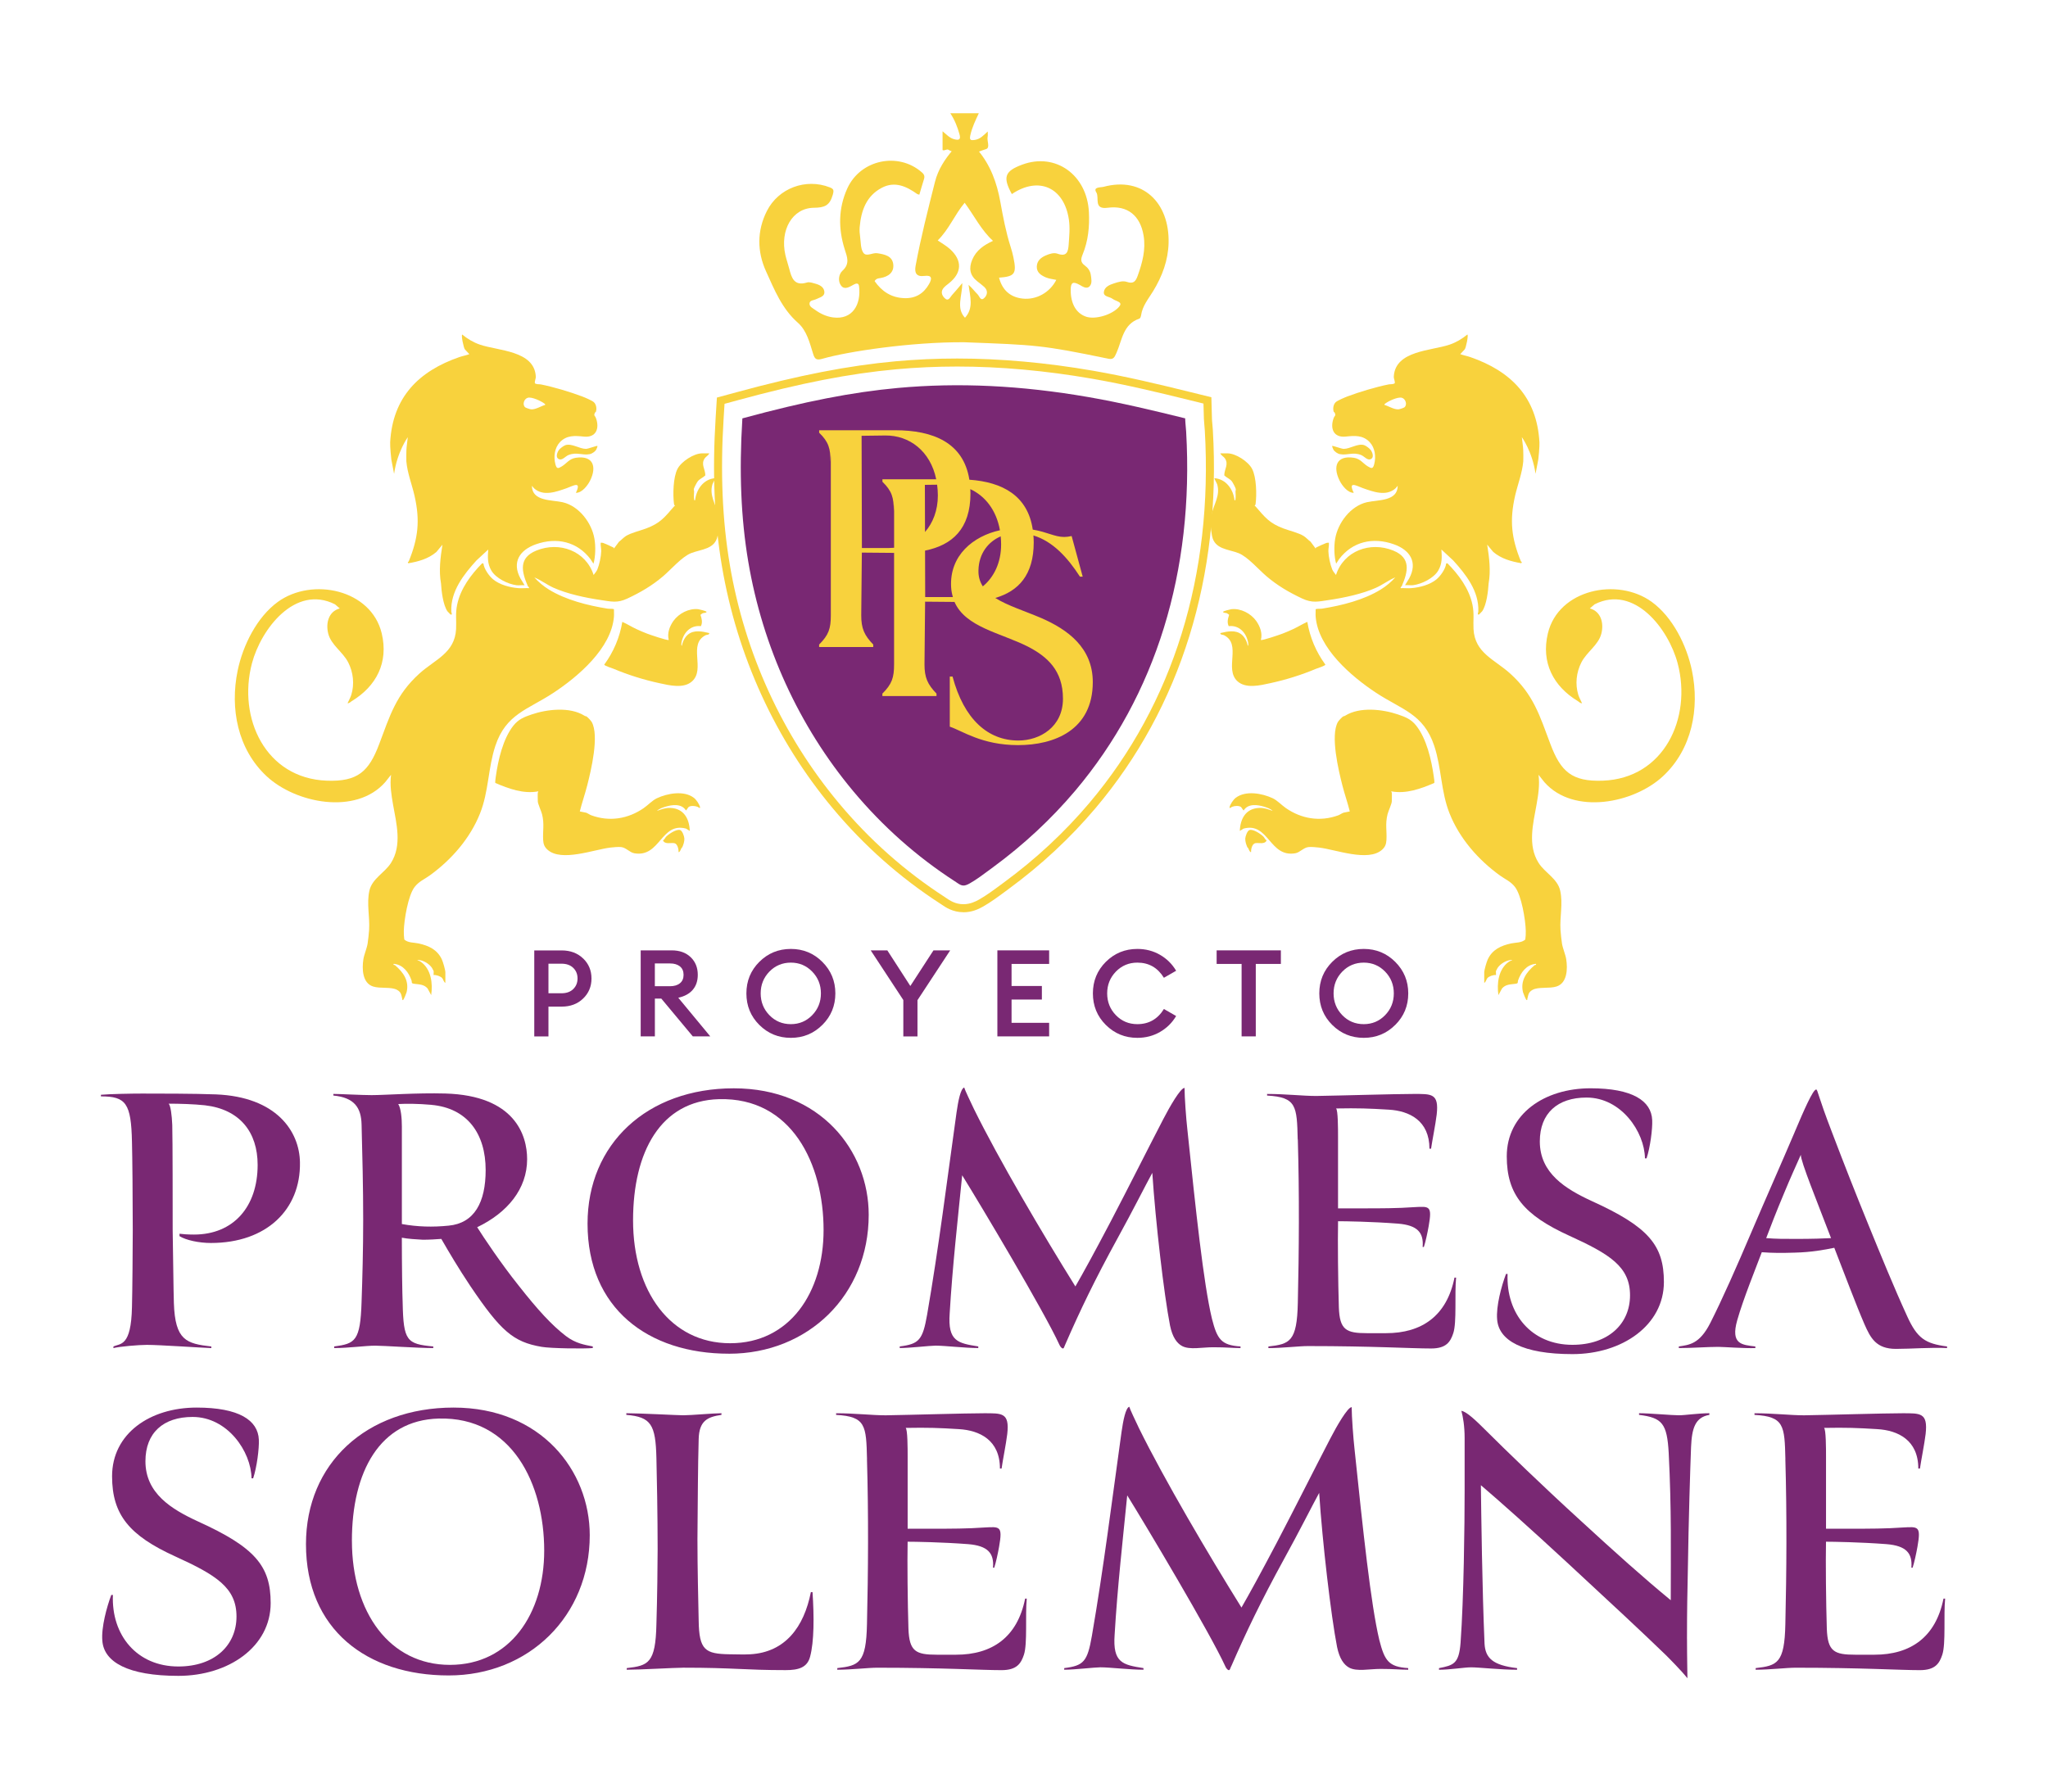 <?xml version="1.0" encoding="UTF-8"?>
<svg id="Layer_1" data-name="Layer 1" xmlns="http://www.w3.org/2000/svg" viewBox="0 0 800 700">
  <defs>
    <style>
      .cls-1 {
        fill: #792873;
      }

      .cls-2 {
        fill: #f8d23d;
      }
    </style>
  </defs>
  <g>
    <path class="cls-2" d="M277.07,177.1c-.28.79-1.34,1.32-1.78,1.96-1.62,2.36.23,4.21.23,6.68-.87.88-2.18,1.32-2.96,2.31-.36.46-1.42,2.46-1.52,2.99-.09.45.11.68.09,1.03-.06,1.09-.12,1.94.02,3.08.04.35-.06.31.38.28.43-4.2,3.34-8.31,7.83-8.59.14.13-.97,2.02-1.09,2.44-1.22,4.29,1.25,7.55,2.15,11.48.67,2.92.45,5.73-.13,8.68-1.02,5.18-6.34,5.12-10.32,6.67-3.58,1.39-7.89,6.45-10.97,9.06-4.31,3.66-8.73,6.24-13.85,8.65-4.04,1.91-6.29,1.23-10.6.6-5.78-.85-12.95-2.37-18.32-4.78-2.6-1.17-4.9-2.97-7.51-4.04,1.64,1.82,3.58,3.44,5.67,4.73,6.61,4.08,15.14,6.22,22.88,7.47.82.13,1.73-.04,2.55.21-.03.97.09,1.98,0,2.95-1,12.31-13.94,23.33-23.56,29.69-10.01,6.62-18.6,8.22-22.76,20.76-2.88,8.69-2.57,17.83-5.99,26.42-3.89,9.77-11.19,18.11-19.69,24.25-2.09,1.51-4.06,2.21-5.81,4.41-2.61,3.29-4.17,12.98-4.27,17.21-.03,1.15.04,2.25.19,3.39,1.51,1.35,3.72,1.12,5.58,1.53,3.94.86,7.27,2.38,9.07,6.2.45.95,1.39,4.13,1.39,5.1v4.1c-.63-.27-.84-1.41-1.21-1.84-.64-.74-2.39-1.35-3.37-1.21-.07-.07.07-1.25,0-1.58-.02-.07-.59-1.14-.64-1.21-1.09-1.64-3.4-3.02-5.38-3.12-.58.02-.47.03-.02.21.43.17.62.23,1.02.51,4.05,2.84,4.74,8.45,4.06,13.02l-1.41-2.6c-1.4-1.62-3.25-1.56-5.16-1.81-1.4-.18-.84-.55-1.12-1.36-1.07-3.09-3.25-6.05-6.74-6.43-.38-.04-.27.03-.27.37.2.04.47.06.62.19,3.15,2.7,5.58,6.02,4.47,10.54-.1.42-1.1,2.88-1.38,3.02-.37.18-.27-.27-.31-.45-.4-1.6-.4-2.62-2.02-3.51-2.32-1.29-6.53-.41-9.37-1.32-4.22-1.35-4.37-6.92-3.8-10.61.29-1.9,1.35-4.22,1.66-6.17.23-1.48.48-3.84.58-5.34.33-5.13-1.03-10.27.12-15.34,1.08-4.74,5.97-6.93,8.44-10.84,4.36-6.89,2.12-15.35.81-22.7-.68-3.86-1.31-7.78-.79-11.72l-2.33,2.93c-11.4,12.88-34.86,8.24-46.26-2.35-11.33-10.52-14.41-26.47-11.33-41.32,2.03-9.81,7.51-20.89,15.73-26.84,13.37-9.67,36.43-4.88,40.54,12.33,2.72,11.4-2.12,20.67-11.74,26.49-.33.2-1.03.93-1.6.78.47-1.05,1.14-2.21,1.47-3.3,1.27-4.16.75-8.77-1.21-12.61-2.11-4.15-6.68-6.79-7.81-11.27-1.03-4.04.1-8.66,4.5-9.84l-1.87-1.61c-15.58-7.85-28.91,9.73-32.43,23.05-5.66,21.41,5.32,44.98,29.23,45.86,12.12.45,16.44-3.6,20.47-14.29,4.19-11.11,6.54-19.28,15.74-27.59,6.09-5.5,13.82-7.99,14.3-17.39.17-3.4-.32-5.98.42-9.51,1.33-6.32,5.37-11.7,9.79-16.18l.47.13c.24,2.07,2.15,4.79,3.75,6.14,2.57,2.16,6.56,3.2,9.9,3.47,1.33.11,2.76-.07,4.1,0,.19-.58-.29-.52-.37-.71-2.51-5.79-3.74-11.12,3.32-13.99,9-3.65,19.3.14,22.34,9.55.47-.64,1.17-1.43,1.47-2.16.78-1.93,1.45-5.02,1.5-7.1.03-1.11-.31-2.22-.2-3.34.33-.02.65,0,.97.08.37.09,3.76,1.62,4.06,1.82.11.07.14.26.13.39l1.99-2.68c.95-.68,1.75-1.66,2.74-2.26,2.04-1.25,5.43-2.01,7.9-2.94,5.47-2.05,7.16-4.32,10.85-8.58.16-.19.36-.13.38-.14.02-.04-.34-.45-.39-.84-.47-3.66-.34-10.44,1.38-13.72,1.51-2.88,6.39-6.05,9.61-6.05h2.77Z"/>
    <path class="cls-2" d="M210.07,309.67c0-.06.28-.23.19-.48-5.75,1.09-11.56-1.03-16.76-3.27-.18-.19.12-2.1.18-2.53.9-6.43,2.78-14.7,6.86-19.87,1.95-2.47,4.14-3.36,7.09-4.36,6.07-2.07,14.96-3.08,20.63.45.64.4.39.11.67.22.5.21,1.92,1.75,2.22,2.28,2.97,5.33-.25,18.81-1.76,24.73-.87,3.42-2.05,6.76-2.9,10.18.09.09,2.1.39,2.45.51.67.23,1.4.79,2.03,1.02,7.12,2.61,14.4,1.39,20.47-2.81,1.72-1.19,3.33-2.99,5.17-3.86,4.14-1.94,10.57-3.11,14.43-.17.95.72,2.17,2.53,2.42,3.69.15.71-.83-.12-.98-.17-1.02-.37-2.41-.53-3.4,0-.31.17-.98,1.53-1.16,1.4-1.66-2.72-5.34-2.25-8.02-1.43-1,.31-2.58.85-3.25,1.62,1.8-.65,3.24-1.23,5.26-1.15,5.19.21,7.38,4.23,7.53,8.98l-1.47-.91c-9.81-2.63-10.04,11.35-20.15,9.65-1.87-.31-3.25-2.23-5.2-2.43-1.11-.12-3.03.07-4.18.2-6.47.76-19.12,5.7-24.55.85-1.22-1.09-1.63-2.19-1.72-3.81-.2-3.63.53-6.2-.43-10.07-.28-1.14-1.66-4.11-1.66-5.02,0-1.1-.09-2.36,0-3.44Z"/>
    <path class="cls-2" d="M275.93,238.95c.41.48-1.18.54-1.38.62-.13.05-.92.59-.93.65.5,1.53.89,2.88.18,4.43-4.05-.49-6.82,2.54-7.57,6.27-.05.27-.23,1.3.14,1.39.25-1.57,1.14-3.37,2.39-4.39,2.37-1.94,5.58-1.22,8.3-.57.03.75-.94.6-1.38.81-7.07,3.5-.06,13.2-5.29,18-3.28,3.01-8.87,1.63-12.81.77-6.16-1.34-12.18-3.22-17.89-5.62-.53-.22-3.65-1.19-3.65-1.64,3.62-4.93,6.05-10.65,7.05-16.7,1.88.83,3.62,1.94,5.49,2.81,1.3.61,2.75,1.23,4.15,1.77,1.04.4,8.04,2.82,8.5,2.48-.69-2.59.33-5.32,1.83-7.43,2.09-2.93,6.06-4.99,9.7-4.58.46.05,2.96.71,3.16.94Z"/>
    <path class="cls-2" d="M233.36,174.24c.13.12-.32,1.16-.43,1.38-.42.8-1.68,1.66-2.57,1.82-3,.54-5.06-.92-8.26.33-1.37.54-2.54,2.4-3.99,1.51-1.12-.68-.44-2.54.18-3.42.46-.65,1.87-1.71,2.63-1.95,2.42-.76,5.46,1.47,7.96,1.47.85,0,4.29-1.32,4.48-1.14Z"/>
    <path class="cls-2" d="M266.5,331.08c-.02.05-.21.09-.29.23-.06.12-.78,2.02-1.16,1.56.08-1.07-.41-3.2-1.63-3.43-1.4-.27-3.72.62-4.46-1.13.58-.16.8-.94,1.21-1.37,1.04-1.07,4.01-3.08,5.5-2.63.89.27,1.61,2.46,1.66,3.31.06,1.09-.38,2.47-.84,3.45Z"/>
    <path class="cls-2" d="M219.85,196.24c-4.36-.99-12.04-.29-12.07-6.44l.81.97c3.68,3.34,8.83,1.33,12.74-.02,2.46-.86,5.99-3.1,3.62,1.81,2.37.05,4.61-2.87,5.58-4.83,2.69-5.45,1.13-9.9-5.63-8.86-2.58.41-3.52,2.17-5.42,3.34-1.51.93-2.03,1.04-2.53-.84-.77-2.96-.32-6.37,1.76-8.61,2.69-2.82,5.96-2.53,9.4-2.17,4.74.47,6.15-3.19,4.7-7.18-.41-1.15-.99-.84-.41-2.19.07-.16.29-.14.36-.32.41-1.17.18-2.85-.77-3.75-.66-.63-3.48-1.83-4.47-2.21-4.7-1.78-11.32-3.77-16.24-4.74-.75-.14-1.58.05-2.33-.43-.18-.99.41-1.69.34-2.73-.61-10.1-14.69-9.94-21.8-12.38-2.53-.86-4.86-2.24-6.91-3.93-.56-.02.54,5.35,1.04,5.81l1.72,1.83c-1.22.47-2.67.72-3.91,1.15-15.86,5.49-26.05,15.66-27.02,33.28-.09,1.65.41,6.51.45,6.71l1.08,5.63c1.24-8.7,5.35-14.32,5.35-14.32-.09,1.02-.52,3.93-.54,5.08-.02.52-.07,3.64-.02,4.34.38,4.52,2.19,9.06,3.19,13.44,2.21,9.69,1.45,16.56-2.26,25.67-.05.14-.36.18-.36.23l.18.5c3.95-.66,7.89-1.76,10.98-4.41l2.37-2.85c-.79,4.99-1.47,10.14-.56,15.16.18,3.07.79,8.27,2.49,10.84.05.07,1.15,1.24,1.24,1.29.09.02.47.07.47-.11.05-.38-.18-.75-.18-1.13-.32-7.84,4.84-14.41,9.81-19.88l4.61-4.27c-.2,3-.34,5.47,1.2,8.16,1.74,3.03,6.48,5.35,9.87,5.78.97.11,2.15-.09,3.14,0l-1.63-2.67c-3.43-6.35-.27-11.09,5.99-13.31,8.2-2.91,16.2-1.06,21.4,5.81l1.15,1.76c.81-2.85.88-6.89.36-9.81-1.06-6.17-6.01-12.72-12.34-14.19ZM205.19,159.17c-1.27-1.02-.5-3.39,1.02-3.77,1.51-.41,5.17,1.29,6.42,2.26.2.18.38.2.32.54-1.63.47-3.66,1.83-5.44,1.74-.38-.02-2.01-.54-2.3-.77Z"/>
  </g>
  <g>
    <path class="cls-2" d="M476.68,177.1c.28.79,1.34,1.32,1.78,1.96,1.62,2.36-.23,4.21-.23,6.68.87.88,2.18,1.32,2.96,2.31.36.46,1.42,2.46,1.52,2.99.09.45-.11.68-.09,1.03.06,1.09.12,1.94-.02,3.08-.04.35.06.31-.38.28-.43-4.2-3.34-8.31-7.83-8.59-.14.13.97,2.02,1.09,2.44,1.22,4.29-1.25,7.55-2.15,11.48-.67,2.92-.45,5.73.13,8.68,1.02,5.18,6.34,5.12,10.32,6.67,3.58,1.39,7.89,6.45,10.97,9.06,4.31,3.66,8.73,6.24,13.85,8.65,4.04,1.91,6.29,1.23,10.6.6,5.78-.85,12.95-2.37,18.32-4.78,2.6-1.17,4.9-2.97,7.51-4.04-1.64,1.82-3.58,3.44-5.67,4.73-6.61,4.08-15.14,6.22-22.88,7.47-.82.13-1.73-.04-2.55.21.03.97-.09,1.98,0,2.95,1,12.31,13.94,23.33,23.56,29.69,10.01,6.62,18.6,8.22,22.76,20.76,2.88,8.69,2.57,17.83,5.99,26.42,3.89,9.77,11.19,18.11,19.69,24.25,2.09,1.51,4.06,2.21,5.81,4.41,2.61,3.29,4.17,12.98,4.27,17.21.03,1.15-.04,2.25-.19,3.39-1.51,1.35-3.72,1.12-5.58,1.53-3.94.86-7.27,2.38-9.07,6.2-.45.95-1.39,4.13-1.39,5.1v4.1c.63-.27.84-1.41,1.21-1.84.64-.74,2.39-1.35,3.37-1.21.07-.07-.07-1.25,0-1.58.02-.07.59-1.14.64-1.21,1.09-1.64,3.4-3.02,5.38-3.12.58.02.47.03.02.21-.43.17-.62.23-1.02.51-4.05,2.84-4.74,8.45-4.06,13.02l1.41-2.6c1.4-1.62,3.25-1.56,5.16-1.81,1.4-.18.84-.55,1.12-1.36,1.07-3.09,3.25-6.05,6.74-6.43.38-.04.27.03.27.37-.2.04-.47.06-.62.19-3.15,2.7-5.58,6.02-4.47,10.54.1.42,1.1,2.88,1.38,3.02.37.18.27-.27.31-.45.4-1.6.4-2.62,2.02-3.51,2.32-1.29,6.53-.41,9.37-1.32,4.22-1.35,4.37-6.92,3.8-10.61-.29-1.9-1.35-4.22-1.66-6.17-.23-1.48-.48-3.84-.58-5.34-.33-5.13,1.03-10.27-.12-15.34-1.08-4.74-5.97-6.93-8.44-10.84-4.36-6.89-2.12-15.35-.81-22.7.68-3.86,1.31-7.78.79-11.72l2.33,2.93c11.4,12.88,34.86,8.24,46.26-2.35,11.33-10.52,14.41-26.47,11.33-41.32-2.03-9.81-7.51-20.89-15.73-26.84-13.37-9.67-36.43-4.88-40.54,12.33-2.72,11.4,2.12,20.67,11.74,26.49.33.2,1.03.93,1.6.78-.47-1.05-1.14-2.21-1.47-3.3-1.27-4.16-.75-8.77,1.21-12.61,2.11-4.15,6.68-6.79,7.81-11.27,1.03-4.04-.1-8.66-4.5-9.84l1.87-1.61c15.58-7.85,28.91,9.73,32.43,23.05,5.66,21.41-5.32,44.98-29.23,45.86-12.12.45-16.44-3.6-20.47-14.29-4.19-11.11-6.54-19.28-15.74-27.59-6.09-5.5-13.82-7.99-14.3-17.39-.17-3.4.32-5.98-.42-9.51-1.33-6.32-5.37-11.7-9.79-16.18l-.47.13c-.24,2.07-2.15,4.79-3.75,6.14-2.57,2.16-6.56,3.2-9.9,3.47-1.33.11-2.76-.07-4.1,0-.19-.58.29-.52.37-.71,2.51-5.79,3.74-11.12-3.32-13.99-9-3.65-19.3.14-22.34,9.55-.47-.64-1.17-1.43-1.47-2.16-.78-1.93-1.45-5.02-1.5-7.1-.03-1.11.31-2.22.2-3.34-.33-.02-.65,0-.97.08-.37.09-3.76,1.62-4.06,1.82-.11.07-.14.26-.13.39l-1.99-2.68c-.95-.68-1.75-1.66-2.74-2.26-2.04-1.25-5.43-2.01-7.9-2.94-5.47-2.05-7.16-4.32-10.85-8.58-.16-.19-.36-.13-.38-.14-.02-.04.34-.45.39-.84.47-3.66.34-10.44-1.38-13.72-1.51-2.88-6.39-6.05-9.61-6.05h-2.77Z"/>
    <path class="cls-2" d="M543.68,309.67c0-.06-.28-.23-.19-.48,5.75,1.09,11.56-1.03,16.76-3.27.18-.19-.12-2.1-.18-2.53-.9-6.43-2.78-14.7-6.86-19.87-1.95-2.47-4.14-3.36-7.09-4.36-6.07-2.07-14.96-3.08-20.63.45-.64.4-.39.11-.67.22-.5.21-1.92,1.75-2.22,2.28-2.97,5.33.25,18.81,1.76,24.73.87,3.42,2.05,6.76,2.9,10.18-.09.09-2.1.39-2.45.51-.67.23-1.4.79-2.03,1.02-7.12,2.61-14.4,1.39-20.47-2.81-1.72-1.19-3.33-2.99-5.17-3.86-4.14-1.94-10.57-3.11-14.43-.17-.95.72-2.17,2.53-2.42,3.69-.15.71.83-.12.98-.17,1.02-.37,2.41-.53,3.4,0,.31.17.98,1.53,1.16,1.4,1.66-2.72,5.34-2.25,8.02-1.43,1,.31,2.58.85,3.25,1.62-1.8-.65-3.24-1.23-5.26-1.15-5.19.21-7.38,4.23-7.53,8.98l1.47-.91c9.81-2.63,10.04,11.35,20.15,9.65,1.87-.31,3.25-2.23,5.2-2.43,1.11-.12,3.03.07,4.18.2,6.47.76,19.12,5.7,24.55.85,1.22-1.09,1.63-2.19,1.72-3.81.2-3.63-.53-6.2.43-10.07.28-1.14,1.66-4.11,1.66-5.02s.09-2.36,0-3.44Z"/>
    <path class="cls-2" d="M477.83,238.95c-.41.48,1.18.54,1.38.62.13.05.92.59.93.65-.5,1.53-.89,2.88-.18,4.43,4.05-.49,6.82,2.54,7.57,6.27.05.27.23,1.3-.14,1.39-.25-1.57-1.14-3.37-2.39-4.39-2.37-1.94-5.58-1.22-8.3-.57-.03.75.94.6,1.38.81,7.07,3.5.06,13.2,5.29,18,3.28,3.01,8.87,1.63,12.81.77,6.16-1.34,12.18-3.22,17.89-5.62.53-.22,3.65-1.19,3.65-1.64-3.62-4.93-6.05-10.65-7.05-16.7-1.88.83-3.62,1.94-5.49,2.81-1.3.61-2.75,1.23-4.15,1.77-1.04.4-8.04,2.82-8.5,2.48.69-2.59-.33-5.32-1.83-7.43-2.09-2.93-6.06-4.99-9.7-4.58-.46.05-2.96.71-3.16.94Z"/>
    <path class="cls-2" d="M520.4,174.24c-.13.12.32,1.16.43,1.38.42.8,1.68,1.66,2.57,1.82,3,.54,5.06-.92,8.26.33,1.37.54,2.54,2.4,3.99,1.51,1.12-.68.44-2.54-.18-3.42-.46-.65-1.87-1.71-2.63-1.95-2.42-.76-5.46,1.47-7.96,1.47-.85,0-4.29-1.32-4.48-1.14Z"/>
    <path class="cls-2" d="M487.26,331.08c.02.05.21.09.29.23.06.12.78,2.02,1.16,1.56-.08-1.07.41-3.2,1.63-3.43,1.4-.27,3.72.62,4.46-1.13-.58-.16-.8-.94-1.21-1.37-1.04-1.07-4.01-3.08-5.5-2.63-.89.27-1.61,2.46-1.66,3.31-.06,1.09.38,2.47.84,3.45Z"/>
    <path class="cls-2" d="M601.34,172.79c-.97-17.62-11.16-27.79-27.02-33.28-1.24-.43-2.69-.68-3.91-1.15l1.72-1.83c.5-.45,1.6-5.83,1.04-5.81-2.06,1.69-4.38,3.07-6.91,3.93-7.12,2.44-21.19,2.28-21.8,12.38-.07,1.04.52,1.74.36,2.73-.77.47-1.6.29-2.35.43-4.93.97-11.52,2.96-16.24,4.74-.99.38-3.82,1.58-4.47,2.21-.95.9-1.17,2.58-.77,3.75.07.18.29.16.36.32.59,1.36,0,1.04-.41,2.19-1.45,4-.05,7.66,4.7,7.18,3.46-.36,6.71-.66,9.4,2.17,2.08,2.24,2.53,5.65,1.76,8.61-.5,1.88-.99,1.76-2.53.84-1.9-1.17-2.85-2.94-5.42-3.34-6.76-1.04-8.29,3.41-5.6,8.86.97,1.97,3.19,4.88,5.56,4.83-2.37-4.9,1.15-2.67,3.62-1.81,3.91,1.36,9.06,3.37,12.74.02l.81-.97c-.02,6.15-7.7,5.44-12.07,6.44-6.33,1.47-11.27,8.02-12.34,14.19-.52,2.91-.45,6.96.36,9.81l1.15-1.76c5.2-6.87,13.22-8.72,21.4-5.81,6.26,2.21,9.42,6.96,5.99,13.31l-1.63,2.67c.99-.09,2.17.11,3.16,0,3.37-.43,8.13-2.76,9.85-5.78,1.54-2.69,1.4-5.15,1.2-8.16l4.61,4.27c4.97,5.47,10.12,12.04,9.81,19.88,0,.38-.23.75-.18,1.13,0,.18.41.14.47.11.09-.05,1.2-1.22,1.24-1.29,1.72-2.58,2.3-7.77,2.49-10.84.9-5.02.23-10.17-.56-15.16l2.37,2.85c3.1,2.64,7.03,3.75,10.98,4.41l.18-.5s-.29-.09-.36-.23c-3.71-9.11-4.47-15.97-2.26-25.67,1.02-4.38,2.8-8.92,3.19-13.44.07-.7,0-3.82-.02-4.34-.02-1.15-.45-4.07-.54-5.08,0,0,4.11,5.63,5.35,14.32l1.08-5.63c.05-.2.54-5.06.45-6.71ZM548.56,159.17c-.29.23-1.92.75-2.3.77-1.78.09-3.82-1.27-5.44-1.74-.07-.34.11-.36.32-.54,1.24-.97,4.9-2.67,6.42-2.26,1.51.38,2.28,2.76,1.02,3.77Z"/>
  </g>
  <path class="cls-2" d="M376.34,356.42c-4.16,0-7.05-1.98-8.44-2.94l-.63-.42c-15.67-10.14-29.8-22.67-41.96-37.23-22.4-26.82-37.38-59.56-43.32-94.67-2.98-17.65-3.78-36.61-2.44-57.99l.49-7.83,7.57-2.06c24.57-6.69,43.74-10.43,62.15-12.11,7.9-.72,16.03-1.09,24.16-1.09,16.94,0,34.79,1.61,53.06,4.77,13.05,2.26,25.98,5.37,38.1,8.36l8.11,2,.23,8.35c.01.61.07,1.22.13,1.83l.02.23c.08.81.15,1.62.2,2.42,3.3,57.24-12.55,108.32-45.84,147.72-9.83,11.64-21.22,22.24-33.86,31.52l-1.36,1.01c-2.69,1.99-5.71,4.23-8.75,5.95-1.67.94-4.28,2.2-7.61,2.2ZM283.02,157.78l-.35,5.59c-1.32,21.13-.53,39.86,2.41,57.27,5.84,34.57,20.59,66.79,42.63,93.18,11.96,14.32,25.85,26.64,41.28,36.62l.66.45c1.32.9,3.49,2.4,6.68,2.4,2.59,0,4.7-1.02,6.07-1.79,2.87-1.62,5.81-3.8,8.41-5.72l1.39-1.03c12.44-9.13,23.65-19.57,33.33-31.02,32.76-38.78,48.36-89.1,45.1-145.52-.04-.77-.12-1.54-.19-2.31-.09-.9-.15-1.58-.17-2.26l-.16-5.96-5.79-1.43c-12.07-2.98-24.93-6.07-37.88-8.31-18.09-3.14-35.77-4.73-52.53-4.73-8.04,0-16.07.36-23.88,1.08-18.22,1.67-37.22,5.37-61.61,12.02l-5.41,1.47Z"/>
  <path class="cls-1" d="M463.34,168.64c-.04-.68-.1-1.37-.17-2.05-.08-.9-.17-1.84-.2-2.74v-.4s-.4-.09-.4-.09c-11.92-2.94-24.63-6-37.38-8.21-26.41-4.58-50.77-5.74-74.49-3.57-17.79,1.63-36.4,5.27-60.35,11.79l-.36.1-.02.37c-1.28,20.56-.53,38.74,2.32,55.6,5.62,33.28,19.81,64.31,41.03,89.71,11.49,13.75,24.83,25.59,39.64,35.17.31.2.59.39.84.56.98.67,1.68,1.11,2.55,1.11.66,0,1.42-.25,2.46-.84,2.5-1.41,5.26-3.46,7.7-5.27l1.37-1.02c11.98-8.79,22.76-18.83,32.07-29.84,31.53-37.32,46.53-85.86,43.39-140.38Z"/>
  <path class="cls-2" d="M406.84,241.52c-6.5-2.79-13.26-4.86-18.06-7.89,9.06-2.65,15.02-9,15.02-21.73,0-.94-.06-1.82-.12-2.69,7.59,2.32,13.33,8.6,18.17,16.09h1.08l-4.32-15.86c-1.08.24-2.04.36-2.88.36-3.75,0-6.67-1.95-12.31-2.88-1.94-13.27-11.83-18.58-24.76-19.49-2.28-14.46-14.13-19.33-29.01-19.33h-29.67v.96c3.72,3.6,4.44,6.25,4.44,11.41l.12-2.76v62.71c0,5.17-.84,7.69-4.57,11.41v.96h21.14v-.96c-3.48-3.6-4.69-6.25-4.69-11.41l.24-24.51,12.59.11v43.57c0,5.17-.84,7.69-4.57,11.41v.96h21.14v-.96c-3.48-3.6-4.69-6.25-4.69-11.41l.24-24.51,11.48.1c4.3,9.85,17.89,12.06,28.55,17.39,7.69,3.96,13.82,9.37,13.82,20.42s-9.01,16.34-17.42,16.34c-11.89,0-21.26-8.29-25.71-24.99h-1.08v19.58c4.81,1.56,12.49,7.21,26.67,7.21s29.19-5.89,29.19-24.63c0-13.45-9.85-20.54-20.06-24.99ZM383.92,229.1c-1.15-1.76-1.79-3.82-1.71-6.32.17-6.63,3.89-11.14,8.69-13.22.1,1.03.16,2.09.16,3.19,0,7.08-2.8,12.78-7.15,16.36ZM366.35,193.58c0,5.84-1.92,10.73-5.02,14.28l-.05-18.42,4.78-.06c.17,1.34.29,2.73.29,4.2ZM347.37,214.12h-10.69l-.12-43.85,9.25-.12c9.39-.1,17.63,6.06,19.9,17.12h-21.01v.96c3.72,3.6,4.44,6.25,4.44,11.41l.12-2.76v17.14c-.62.06-1.26.09-1.89.09ZM372.09,233.29h-10.69l-.05-18.16c10.56-2.14,17.74-8.43,17.74-22.39,0-.57-.05-1.08-.07-1.63,5.75,2.64,10.17,8.14,11.58,16.07-10.39,2.26-19.76,9.82-19.07,22.21.08,1.42.34,2.69.69,3.89-.04,0-.08,0-.12,0Z"/>
  <g>
    <path class="cls-2" d="M390.26,108.52c1.28,4.86,4.38,7.6,9.2,8.14,5.32.59,10.63-2.34,13.16-7.31-1.4-.31-2.86-.43-4.14-.99-1.82-.79-3.59-1.91-3.48-4.27.1-2.22,1.61-3.47,3.52-4.29,1.47-.63,3.12-1.19,4.58-.67,3.66,1.31,4.16-.85,4.35-3.56.23-3.26.56-6.51.08-9.8-1.85-12.56-11.8-17.02-22.28-9.94-3.62-6.63-2.8-8.97,4.06-11.51,12.98-4.81,25.29,3.95,26.04,18.52.29,5.69-.26,11.26-2.44,16.57-.73,1.79-.94,3.05.89,4.36,1.1.79,2.06,2.05,2.28,3.55.22,1.55.65,3.39-.45,4.54-1.19,1.25-2.8.04-3.95-.59-2.49-1.37-3.43-1.01-3.44,1.99-.02,5.27,2.03,9.09,5.97,10.46,3.68,1.28,10.41-.81,12.97-3.91.68-.83.66-1.36-.19-1.85-.79-.46-1.72-.69-2.44-1.23-1.17-.88-3.58-.73-3.35-2.66.23-1.93,2.15-2.78,3.98-3.36,1.65-.53,3.42-1.12,5-.57,2.58.9,3.46-.24,4.23-2.4,1.83-5.1,3.22-10.24,2.3-15.73-1.3-7.79-6.3-11.89-14.08-10.83-5.57.76-3.11-3.99-4.36-5.97-1.44-2.26,1.68-1.91,2.81-2.22,15.32-4.1,25.77,6.19,25.4,21.91-.16,6.78-2.49,13.05-6.04,18.86-1.83,2.99-4.17,5.74-4.7,9.4-.07.48-.32,1.22-.66,1.33-6.41,2.15-6.75,8.42-8.94,13.35-.86,1.93-1.22,2.87-3.76,2.2-25.41-5.23-27.67-5.27-55.82-6.32-20.48-.14-45.48,3.6-55.28,6.45-2.28.66-2.99.19-3.62-1.82-1.37-4.38-2.5-9.17-5.97-12.23-6.27-5.52-9.22-12.98-12.47-20.14-3.47-7.65-3.58-15.8.35-23.55,4.53-8.94,15.19-12.87,24.5-9.25,1.61.63,1.76,1.1,1.2,3.03-1.19,4.08-3.12,4.93-7.37,4.97-8.42.09-13.3,8.77-11.11,18.46.4,1.78,1.03,3.5,1.48,5.27.93,3.62,1.92,7.02,6.99,5.46.9-.28,2.08.15,3.09.42,1.7.45,3.44,1.26,3.66,3.12.23,1.98-1.81,2.27-3.15,2.96-.98.5-2.64.38-2.65,1.8-.01,1.21,1.38,1.8,2.31,2.48,2.05,1.49,4.37,2.52,6.82,2.86,7.71,1.07,11.1-5.12,10.23-12.14-.17-1.42-1.11-1.19-2.02-.71-1.61.86-3.54,2.23-4.94.52-1.4-1.72-1.01-4.54.44-5.86,3.05-2.78,1.87-5.39.91-8.43-2.53-8-2.5-16.01,1.01-23.75,5.11-11.29,19.93-14.4,29.15-6.28.96.84,1.16,1.57.79,2.7-.64,1.98-1.19,3.99-1.79,5.99-.34-.1-.62-.11-.82-.24-4.24-3.02-8.78-5.12-13.87-2.43-6.07,3.21-8.06,8.97-8.62,15.38-.11,1.29,0,2.62.19,3.92.29,2.06.16,4.48,1.23,6.06,1.18,1.73,3.56-.09,5.45.2,2.86.44,5.84,1.03,6.24,4.26.4,3.2-1.88,4.91-5,5.44-.73.12-1.6.1-2.28,1.19,2.79,3.98,6.46,6.48,11.59,6.66,4.37.16,7.52-1.73,9.67-5.48,1.22-2.13,1.23-3.6-1.79-3.2-3.29.44-3.94-1.34-3.45-3.96,2.03-11.05,4.83-21.93,7.57-32.82,1.21-4.8,3.86-8.86,7.06-12.56,3.93-4.54,5.7-4.49,9.64.15,4.98,5.86,7.48,12.79,8.82,20.23,1.07,5.91,2.18,11.82,4.01,17.55.44,1.37.82,2.76,1.11,4.17,1.32,6.41.56,7.46-5.62,7.92ZM366.3,93.94c1.59,1.1,3.33,2.06,4.77,3.36,4.9,4.42,4.71,9.33-.4,13.38-.71.57-1.47,1.11-2.06,1.8-1.14,1.33-.81,2.74.27,3.88,1.59,1.68,2.18-.18,2.96-1.03,1.21-1.31,2.34-2.7,4.05-4.71-.01,5.08-2.5,9.74,1.06,13.53,3.48-3.8,1.98-8.32,1.39-12.85,1.38,1.18,2.35,2.54,3.52,3.69.71.69,1.15,2.7,2.49,1.56,1.32-1.12,1.74-2.96.11-4.45-.87-.79-1.82-1.49-2.74-2.22-2.89-2.28-3.33-5.08-1.95-8.39,1.58-3.78,4.7-5.81,8.12-7.38-4.63-4.23-7.32-9.8-11.07-14.89-3.91,4.66-6.13,10.43-10.52,14.71Z"/>
    <path class="cls-2" d="M385.83,51.39c0,1.01.09,1.51-.02,1.95-.41,1.71,1.14,4.46-.73,4.95-1.74.46-3.45,1.56-5.42,1.35-3.04-.32-6.23.68-9.1-1.09-.79-.49-1.5.49-2.37.08v-7.34c1.5,1.2,2.68,2.62,4.47,3.09,2.1.56,2.71.07,2.12-2-.78-2.75-1.79-5.42-3.56-8.13h11.13c-1.3,2.76-2.66,5.57-3.33,8.65-.4,1.86.18,2,1.79,1.76,2.03-.31,3.31-1.69,5.02-3.29Z"/>
  </g>
  <g>
    <path class="cls-1" d="M227.78,374.47c2.18,2.1,3.27,4.71,3.27,7.84s-1.09,5.74-3.27,7.84c-2.18,2.1-4.97,3.15-8.38,3.15h-5.16v11.65h-5.54v-33.61h10.7c3.41,0,6.2,1.05,8.38,3.15ZM223.92,386.44c1.12-1.09,1.68-2.47,1.68-4.14s-.56-3.05-1.68-4.14c-1.12-1.09-2.64-1.63-4.57-1.63h-5.11v11.55h5.11c1.92,0,3.45-.54,4.57-1.63Z"/>
    <path class="cls-1" d="M250.27,404.93v-33.61h12.12c3.09,0,5.56.89,7.41,2.67,1.85,1.78,2.77,4.08,2.77,6.89,0,2.37-.66,4.32-1.96,5.85-1.31,1.53-3.2,2.56-5.66,3.1l12.5,15.1h-6.82l-12.31-14.77h-2.51v14.77h-5.54ZM255.8,385.33h5.92c1.64,0,2.93-.39,3.88-1.16.95-.77,1.42-1.87,1.42-3.29s-.47-2.52-1.42-3.29c-.95-.77-2.24-1.16-3.88-1.16h-5.92v8.9Z"/>
    <path class="cls-1" d="M321.24,400.43c-3.38,3.38-7.48,5.07-12.31,5.07s-8.93-1.68-12.31-5.04c-3.38-3.36-5.06-7.47-5.06-12.33s1.69-8.97,5.06-12.33c3.38-3.36,7.48-5.04,12.31-5.04s8.93,1.69,12.31,5.07c3.38,3.38,5.07,7.48,5.07,12.31s-1.69,8.93-5.07,12.31ZM308.93,400.15c3.28,0,6.06-1.17,8.33-3.5,2.27-2.34,3.41-5.18,3.41-8.52s-1.14-6.19-3.41-8.52c-2.27-2.33-5.05-3.5-8.33-3.5s-6.11,1.17-8.38,3.5c-2.27,2.34-3.41,5.18-3.41,8.52s1.14,6.19,3.41,8.52c2.27,2.34,5.07,3.5,8.38,3.5Z"/>
    <path class="cls-1" d="M352.86,404.93v-14.2l-12.74-19.41h6.49l8.99,13.92,9.04-13.92h6.53l-12.78,19.46v14.16h-5.54Z"/>
    <path class="cls-1" d="M389.6,404.93v-33.61h20.22v5.3h-14.68v8.62h11.84v5.3h-11.84v9.09h14.68v5.3h-20.22Z"/>
    <path class="cls-1" d="M444.28,405.5c-4.83,0-8.93-1.68-12.31-5.04-3.38-3.36-5.06-7.47-5.06-12.33s1.69-8.97,5.06-12.33c3.38-3.36,7.48-5.04,12.31-5.04,3.25,0,6.2.77,8.85,2.3,2.65,1.53,4.75,3.61,6.3,6.23l-4.78,2.74c-2.43-3.95-5.89-5.92-10.37-5.92-3.31,0-6.11,1.17-8.38,3.5-2.27,2.34-3.41,5.18-3.41,8.52s1.14,6.19,3.41,8.52c2.27,2.34,5.07,3.5,8.38,3.5,4.48,0,7.94-1.97,10.37-5.92l4.78,2.74c-1.55,2.62-3.65,4.7-6.3,6.23-2.65,1.53-5.6,2.3-8.85,2.3Z"/>
    <path class="cls-1" d="M485,404.93v-28.31h-9.75v-5.3h25.09v5.3h-9.8v28.31h-5.54Z"/>
    <path class="cls-1" d="M545.03,400.43c-3.38,3.38-7.48,5.07-12.31,5.07s-8.93-1.68-12.31-5.04c-3.38-3.36-5.06-7.47-5.06-12.33s1.69-8.97,5.06-12.33c3.38-3.36,7.48-5.04,12.31-5.04s8.93,1.69,12.31,5.07c3.38,3.38,5.07,7.48,5.07,12.31s-1.69,8.93-5.07,12.31ZM532.72,400.15c3.28,0,6.06-1.17,8.33-3.5,2.27-2.34,3.41-5.18,3.41-8.52s-1.14-6.19-3.41-8.52c-2.27-2.33-5.05-3.5-8.33-3.5s-6.11,1.17-8.38,3.5c-2.27,2.34-3.41,5.18-3.41,8.52s1.14,6.19,3.41,8.52c2.27,2.34,5.07,3.5,8.38,3.5Z"/>
  </g>
  <g>
    <path class="cls-1" d="M65.87,431.2c.79.79,1.26,4.56,1.42,8.34.16,5.35.16,33.99.16,41.07.16,8.18.31,24.08.47,28.48.47,14.63,4.88,15.89,14.63,17v.63c-4.41-.16-20.14-1.26-25.18-1.26-3.15,0-10.7.63-13.06,1.26v-.63c2.67-1.26,6.92.16,7.24-15.42.16-5.35.31-24.55.31-29.9,0-12.27-.16-29.27-.31-34.62-.32-15.11-2.36-17.78-12.12-17.78v-.63c3.62-.32,11.96-.47,16.05-.47,6.14,0,20.61,0,28.8.32,23.76.94,32.73,14.48,32.89,26.59.31,18.41-13.06,31.47-34.78,31.47-4.72,0-9.75-1.1-12.27-2.67v-.94c1.1.16,3.3.32,5.66.32,15.42,0,24.86-10.86,24.86-27.22,0-12.75-6.92-21.71-20.61-23.29-4.41-.47-9.91-.63-14.16-.63Z"/>
    <path class="cls-1" d="M141.87,476.51c0-12.43-.31-25.33-.63-37.14-.16-6.61-2.83-10.54-11.02-11.33v-.63c2.52,0,11.02.47,14.95.47,5.04,0,17.62-.94,28.8-.63,27.06.79,31.94,16.21,31.94,25.65,0,11.64-7.71,20.93-19.51,26.59,2.36,3.77,9.28,14.16,16.21,22.82,7.55,9.6,12.9,15.42,18.41,19.67,3.93,2.99,7.4,3.46,10.54,4.09v.63c-3.31.32-16.37.16-19.99-.47-11.17-1.89-16.05-6.3-27.85-23.76-4.72-7.08-8.34-13.22-11.33-18.41-2.2.16-4.72.32-7.24.32-2.83-.16-5.66-.32-8.18-.79,0,10.54.16,21.87.32,25.49.31,14.79,1.57,16.05,11.96,17v.63c-5.98,0-19.51-.94-22.66-.94-3.78,0-10.54.94-16.05.94v-.63c8.18-1.1,10.23-2.05,10.7-17.47.32-9.13.63-20.3.63-32.1ZM168.46,431.67c-5.19-.47-9.75-.47-12.9-.31,1.1,1.73,1.42,5.66,1.42,8.81v38.08c6.14,1.1,11.96,1.26,18.25.63,10.07-.94,14.48-9.13,14.48-21.71,0-14.16-7.08-24.23-21.24-25.49Z"/>
    <path class="cls-1" d="M284.74,528.91c-31.63,0-55.23-17.78-55.23-50.82,0-31.16,23.29-52.87,57.12-52.87s52.71,24.39,52.71,49.41c0,31.31-23.6,54.29-54.6,54.29ZM247.29,476.83c0,27.69,14.63,47.99,37.92,47.99s36.5-19.83,36.5-44.22c0-25.81-12.43-51.93-40.91-51.14-22.66.63-33.51,20.46-33.51,47.36Z"/>
    <path class="cls-1" d="M416.13,525.29c-.47.94-.47,1.57-.94,1.57s-1.1-.79-1.42-1.57c-5.82-12.74-30.68-54.44-37.92-66.09-1.73,17.47-3.78,35.4-4.88,53.97-.79,10.86,3.15,11.64,11.17,12.9v.63c-5.19,0-13.06-.94-16.68-.94-2.2,0-10.07.94-14,.94v-.63c7.55-.94,8.97-2.52,10.7-12.43,4.56-26.43,7.71-51.93,11.49-78.99.63-4.41,1.57-9.28,2.99-9.75.31,1.1,2.36,5.35,3.78,8.34,9.75,19.83,26.91,48.94,39.65,69.39,2.99-5.19,7.24-12.9,13.69-25.18,7.08-13.53,14.16-27.69,20.61-40.12,2.52-4.88,6.76-12.27,8.34-12.27,0,3.62.63,12.12,1.1,16.21,3.3,31.63,6.29,60.11,9.6,73.95,2.05,8.03,3.62,10.39,11.17,10.86v.63c-3.31,0-5.19-.32-10.7-.32-4.41,0-9.13,1.1-12.12-.47-2.05-1.1-3.78-3.46-4.72-8.03-2.36-12.12-5.66-40.44-6.92-59.64-2.68,4.88-7.55,14.63-13.53,25.49-8.97,16.36-14.63,28.17-20.46,41.54Z"/>
    <path class="cls-1" d="M506.92,445.2c-.32-13.06-.47-16.52-11.96-17.15v-.63c7.24,0,14.01.79,19.2.79,9.91-.16,30.84-.79,37.92-.79s10.07-.32,9.13,8.03c-.47,3.93-1.73,10.07-2.2,13.37h-.63c0-11.01-7.87-14.79-15.89-15.26-7.71-.47-11.8-.63-20.61-.47.79.47.79,8.18.79,11.02v28.01h9.91c6.61,0,13.22,0,19.83-.47,5.98-.32,7.08-.63,5.67,7.39-.47,2.68-1.26,6.3-1.89,8.18h-.47c.47-5.66-2.05-8.5-9.6-9.13-10.23-.79-20.77-.94-23.44-.94-.16,7.71,0,23.76.31,33.67.32,8.81,2.83,10.07,11.02,10.07h7.4c14,0,23.76-6.76,26.75-21.71h.63c-.63,6.3.31,17.47-1.1,21.71-1.1,3.31-2.67,5.98-8.65,5.98-7.87,0-22.66-.94-48.15-.94-3.46,0-10.07.79-15.42.79v-.63c8.34-.94,11.17-1.89,11.49-17,.47-20.3.63-42.33,0-63.88Z"/>
    <path class="cls-1" d="M588.27,497.75h.63c-.63,15.58,9.28,27.69,25.33,27.69,14,0,22.5-8.18,22.5-19.35s-7.87-16.05-23.76-23.29c-17.62-8.03-24.39-16.05-24.39-31,0-16.52,14.63-26.59,32.73-26.59,16.36,0,23.76,4.88,24.08,12.43.16,3.46-.79,10.7-2.2,14.95h-.63c-.16-10.39-9.28-23.76-22.82-23.76-11.33,0-18.25,6.14-18.25,17.15,0,12.43,10.07,18.57,20.3,23.29,22.19,10.07,28.17,17.31,28.17,31.63,0,16.84-16.21,28.17-35.72,28.17s-28.8-5.35-29.42-13.53c-.47-5.19,1.73-13.22,3.46-17.78Z"/>
    <path class="cls-1" d="M701.09,442.21c3.46-8.18,7.08-16.52,8.34-16.52.63,0,.47,1.89,6.3,17,5.04,13.22,8.5,22.03,14,35.56,4.88,11.96,10.07,24.7,15.26,36.03,3.93,8.65,7.08,10.7,15.58,11.8v.63c-6.29-.32-14,.32-19.98.32-7.71,0-9.91-4.25-12.27-9.6-3.15-7.24-7.87-19.83-11.8-29.9-3.93.79-8.81,1.73-15.42,1.89-5.19.16-8.5.16-12.9-.16-2.36,6.29-7.24,18.25-9.6,26.59-2.67,9.44,1.89,9.6,7.08,10.23v.63c-4.25.16-12.59-.47-14.47-.47-4.25,0-10.39.47-15.42.47v-.63c3.93-.63,8.03-.79,12.27-9.13,4.56-8.97,10.54-22.5,15.89-35.09,5.82-13.69,11.8-27.06,17.15-39.65ZM703.45,451.18c-1.89,4.25-4.25,9.44-6.45,14.79-3.31,7.87-5.35,13.22-7.08,17.78,3.93.31,6.76.31,11.8.31,5.82,0,11.02-.16,13.53-.31-5.35-14.01-11.96-30.21-11.8-32.57Z"/>
  </g>
  <g>
    <path class="cls-1" d="M43.46,623.17h.64c-.64,15.72,9.37,27.95,25.57,27.95,14.13,0,22.71-8.26,22.71-19.53s-7.94-16.2-23.98-23.5c-17.79-8.1-24.62-16.2-24.62-31.29,0-16.67,14.77-26.84,33.03-26.84,16.52,0,23.98,4.92,24.3,12.55.16,3.49-.79,10.8-2.22,15.09h-.63c-.16-10.48-9.37-23.98-23.03-23.98-11.43,0-18.42,6.19-18.42,17.31,0,12.55,10.16,18.74,20.49,23.5,22.39,10.16,28.43,17.47,28.43,31.92,0,16.99-16.36,28.43-36.05,28.43s-29.06-5.4-29.7-13.66c-.48-5.24,1.75-13.34,3.49-17.95Z"/>
    <path class="cls-1" d="M175.26,654.62c-31.92,0-55.74-17.95-55.74-51.3,0-31.44,23.5-53.36,57.65-53.36s53.2,24.62,53.2,49.87c0,31.6-23.82,54.79-55.11,54.79ZM137.47,602.05c0,27.95,14.77,48.44,38.27,48.44s36.84-20.01,36.84-44.63c0-26.04-12.55-52.41-41.29-51.61-22.87.64-33.83,20.65-33.83,47.8Z"/>
    <path class="cls-1" d="M266.74,651.6c-3.34,0-16.68.79-21.92.79v-.64c8.42-.95,11.27-1.91,11.59-17.15.32-10.01.48-23.98.48-29.38,0-12.39-.32-30.17-.48-35.57-.32-13.02-2.06-16.04-11.75-16.84v-.64c5.4,0,20.17.8,22.23.8,3.18,0,11.59-.8,14.93-.8v.64c-5.4.8-8.74,2.22-8.9,9.53-.32,11.59-.32,21.44-.48,39.07,0,11.43.32,23.82.48,31.76.16,11.59,2.54,13.02,12.07,13.18,2.22,0,5.56.16,8.1,0,13.66-.8,20.96-10.64,23.66-24.3h.64c.64,9.53.64,19.38-.95,25.25-1.11,4.29-4.61,5.24-9.53,5.24-16.2,0-20.01-.95-40.18-.95Z"/>
    <path class="cls-1" d="M338.68,570.13c-.32-13.18-.48-16.68-12.07-17.31v-.64c7.3,0,14.13.8,19.37.8,10-.16,31.13-.8,38.27-.8s10.16-.32,9.21,8.1c-.48,3.97-1.75,10.16-2.22,13.5h-.64c0-11.12-7.94-14.93-16.04-15.4-7.78-.48-11.91-.64-20.8-.48.79.48.79,8.26.79,11.12v28.27h10c6.67,0,13.34,0,20.01-.48,6.03-.32,7.14-.63,5.72,7.46-.48,2.7-1.27,6.35-1.91,8.26h-.48c.48-5.72-2.07-8.58-9.69-9.21-10.32-.79-20.96-.95-23.66-.95-.16,7.78,0,23.98.32,33.99.32,8.89,2.86,10.16,11.12,10.16h7.46c14.13,0,23.98-6.83,27-21.92h.64c-.64,6.35.32,17.63-1.11,21.92-1.11,3.33-2.7,6.03-8.74,6.03-7.94,0-22.87-.95-48.6-.95-3.49,0-10.16.79-15.56.79v-.64c8.42-.95,11.28-1.91,11.59-17.15.48-20.49.63-42.72,0-64.48Z"/>
    <path class="cls-1" d="M480.97,650.96c-.48.95-.48,1.59-.95,1.59s-1.11-.79-1.43-1.59c-5.88-12.87-30.97-54.95-38.27-66.7-1.75,17.63-3.81,35.73-4.92,54.47-.79,10.96,3.18,11.75,11.27,13.02v.64c-5.24,0-13.18-.95-16.83-.95-2.22,0-10.16.95-14.13.95v-.64c7.62-.95,9.05-2.54,10.8-12.55,4.61-26.68,7.78-52.41,11.59-79.72.64-4.45,1.59-9.37,3.02-9.85.32,1.11,2.38,5.4,3.81,8.42,9.85,20.01,27.16,49.39,40.02,70.04,3.02-5.24,7.3-13.02,13.82-25.41,7.15-13.66,14.29-27.95,20.81-40.5,2.54-4.92,6.83-12.39,8.42-12.39,0,3.65.64,12.23,1.11,16.36,3.33,31.92,6.35,60.67,9.69,74.64,2.07,8.1,3.65,10.48,11.28,10.96v.64c-3.33,0-5.24-.32-10.8-.32-4.45,0-9.21,1.11-12.23-.48-2.06-1.11-3.81-3.49-4.76-8.1-2.38-12.23-5.72-40.82-6.99-60.19-2.7,4.92-7.62,14.77-13.66,25.73-9.05,16.52-14.77,28.43-20.65,41.93Z"/>
    <path class="cls-1" d="M658.99,640.32c0,7.94.16,12.71.16,15.4-2.54-3.18-6.99-7.62-8.58-9.21-9.53-9.21-20.8-19.69-37.95-35.57-14.93-13.82-26.52-24.14-34.15-30.65.16,12.23.48,39.7,1.43,61.94.32,5.56,3.18,8.42,12.71,9.53v.64c-6.35,0-14.93-.95-17.95-.95-2.7,0-8.26.95-12.55.95v-.64c5.72-1.11,7.78-1.75,8.42-9.85,1.27-17.63,1.59-46.37,1.59-59.39v-20.65c0-4.61-.64-8.42-1.27-10.64,2.07.32,5.72,3.81,9.85,7.94,7.46,7.46,22.08,21.6,36.53,34.78,13.82,12.71,24.62,22.39,35.41,31.28,0-18.74.32-35.41-.8-57.49-.64-11.59-2.54-13.82-11.59-14.93v-.64c4.29,0,12.71.8,15.56.8,2.38,0,7.62-.8,11.91-.8v.64c-5.56.95-6.83,5.24-7.15,12.55-.32,8.42-.95,27.63-1.27,48.91-.16,8.42-.32,13.5-.32,26.04Z"/>
    <path class="cls-1" d="M697.42,570.13c-.32-13.18-.48-16.68-12.07-17.31v-.64c7.3,0,14.13.8,19.37.8,10-.16,31.13-.8,38.27-.8s10.16-.32,9.21,8.1c-.48,3.97-1.75,10.16-2.22,13.5h-.64c0-11.12-7.94-14.93-16.04-15.4-7.78-.48-11.91-.64-20.8-.48.79.48.79,8.26.79,11.12v28.27h10c6.67,0,13.34,0,20.01-.48,6.03-.32,7.14-.63,5.72,7.46-.48,2.7-1.27,6.35-1.91,8.26h-.48c.48-5.72-2.07-8.58-9.69-9.21-10.32-.79-20.96-.95-23.66-.95-.16,7.78,0,23.98.32,33.99.32,8.89,2.86,10.16,11.12,10.16h7.46c14.13,0,23.98-6.83,27-21.92h.64c-.64,6.35.32,17.63-1.11,21.92-1.11,3.33-2.7,6.03-8.74,6.03-7.94,0-22.87-.95-48.6-.95-3.49,0-10.16.79-15.56.79v-.64c8.42-.95,11.28-1.91,11.59-17.15.48-20.49.63-42.72,0-64.48Z"/>
  </g>
</svg>